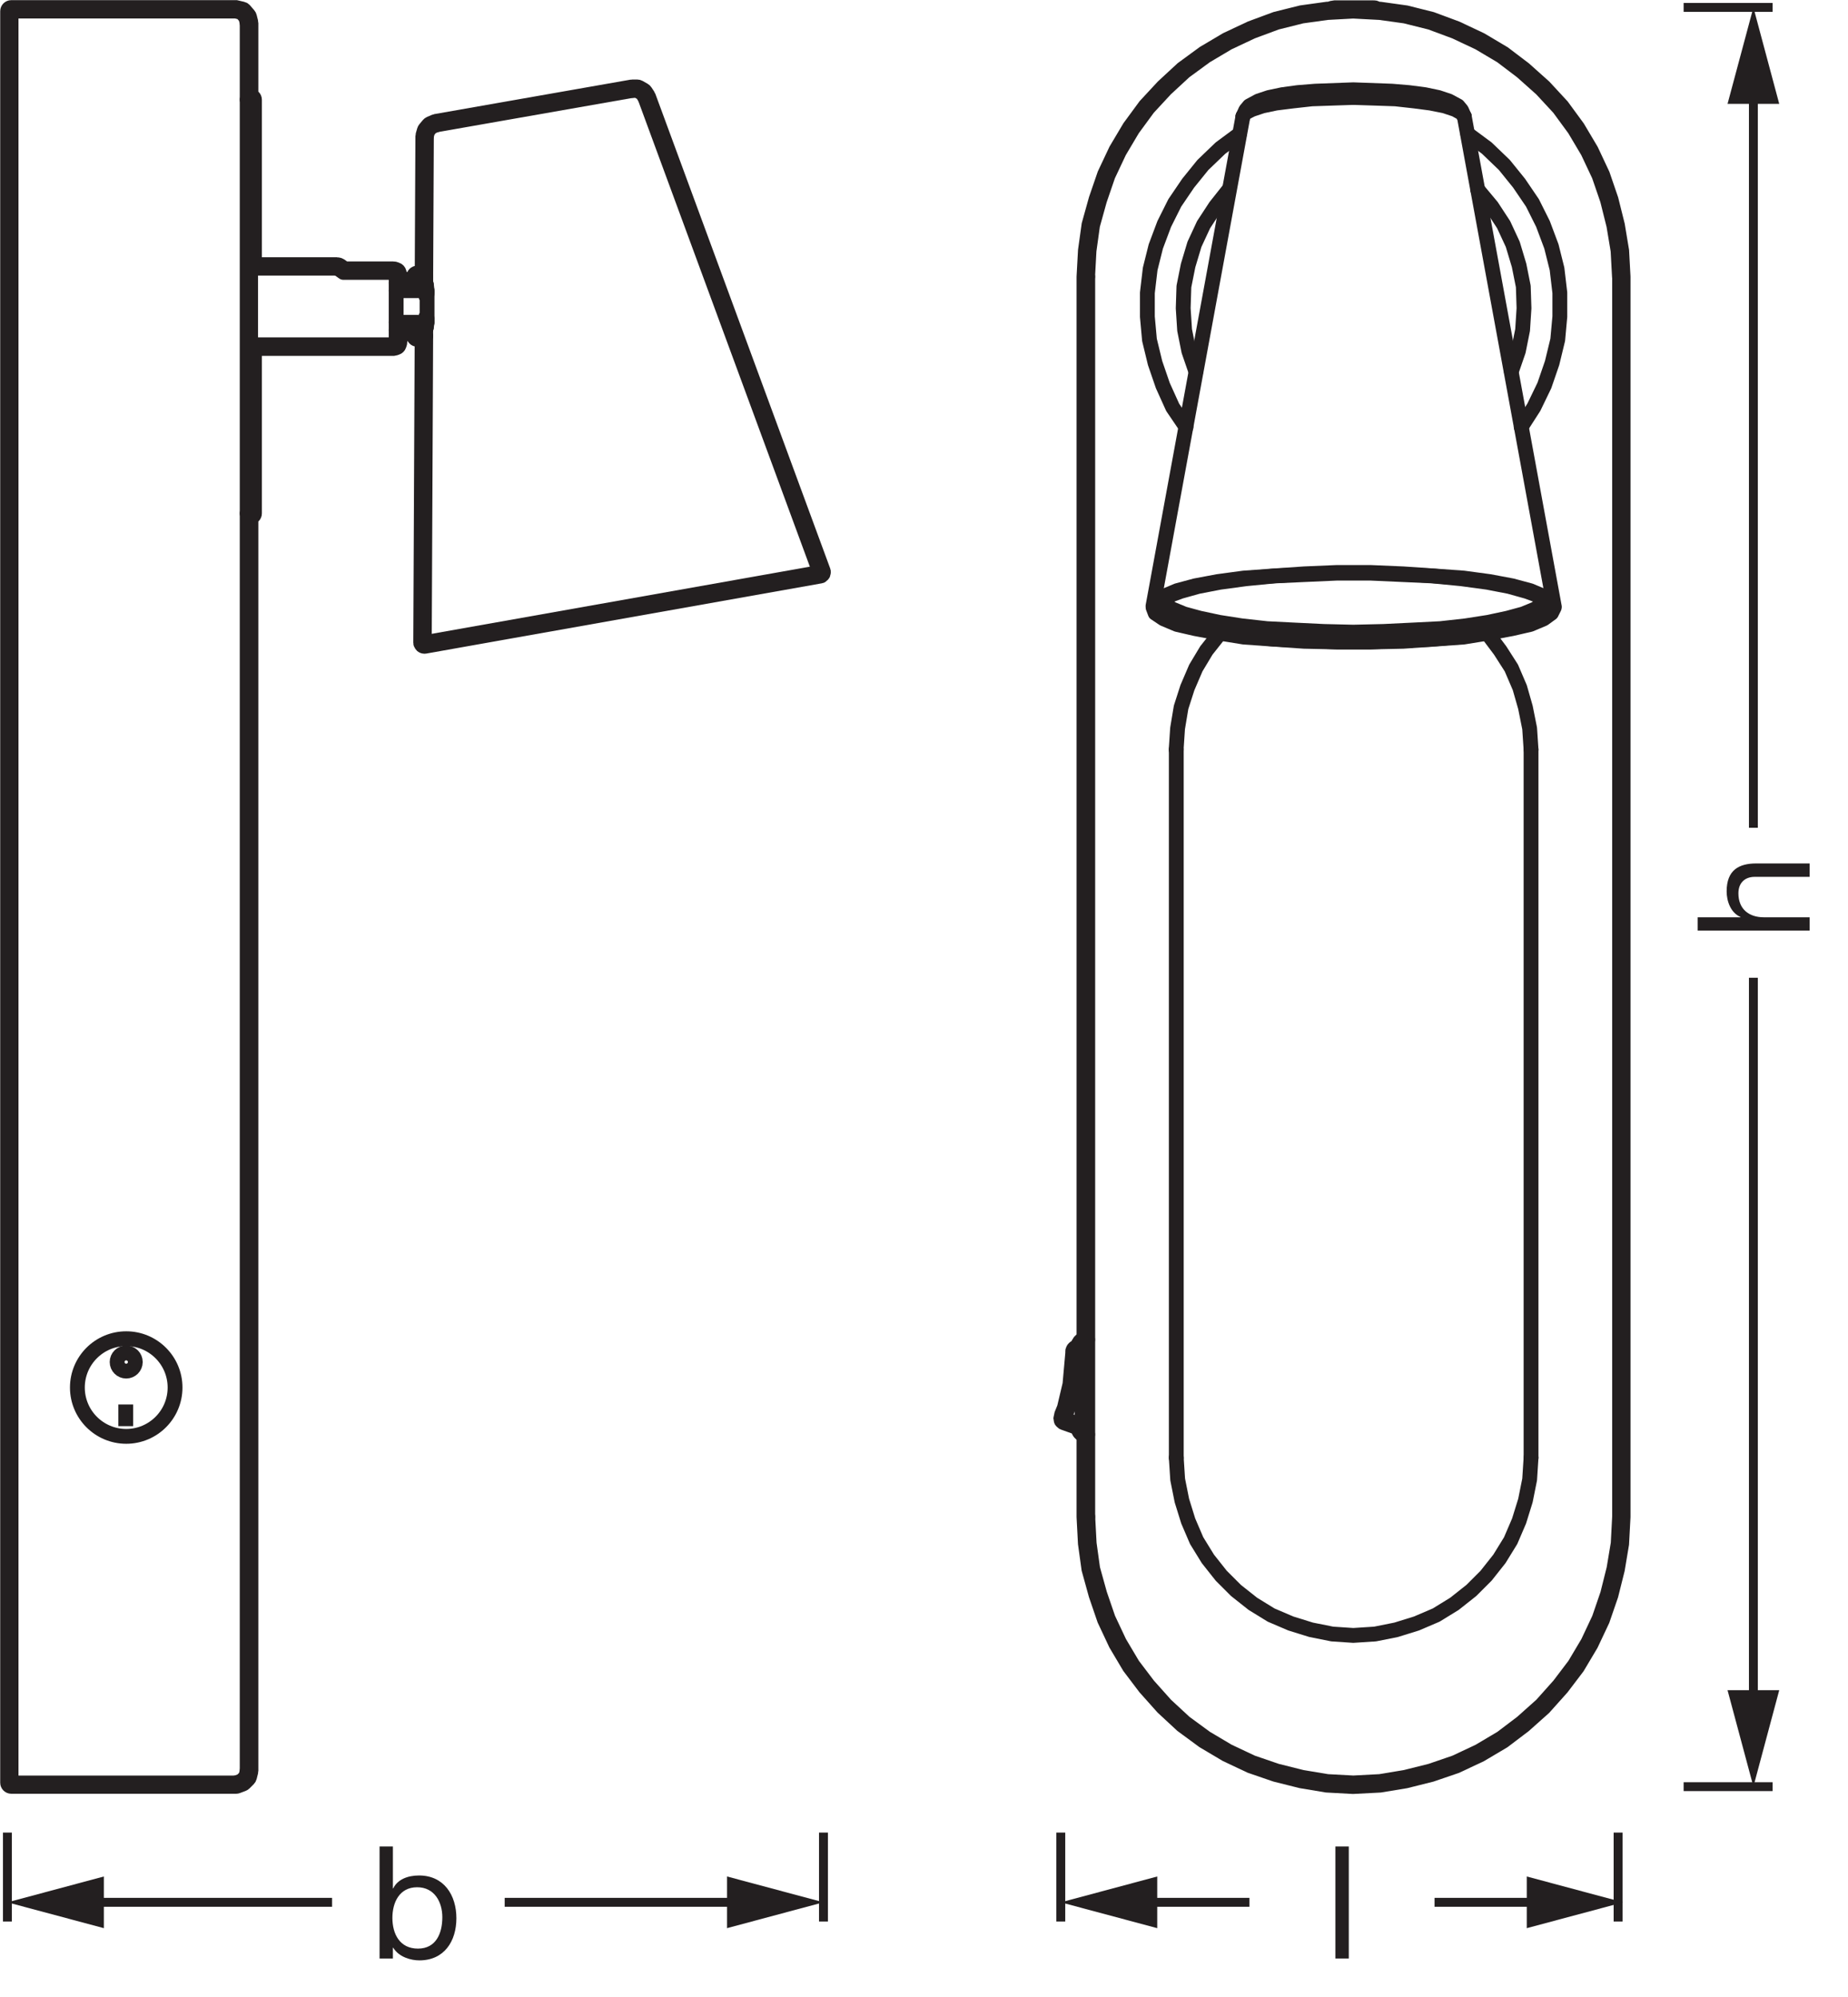 <?xml version="1.0" encoding="UTF-8" standalone="no"?>
<!-- Created with Inkscape (http://www.inkscape.org/) -->

<svg
   version="1.1"
   id="svg1"
   width="353.248"
   height="381.776"
   viewBox="0 0 353.248 381.776"
   xmlns="http://www.w3.org/2000/svg"
   xmlns:svg="http://www.w3.org/2000/svg">
  <defs
     id="defs1">
    <clipPath
       clipPathUnits="userSpaceOnUse"
       id="clipPath2">
      <path
         d="M 0,286.332 H 264.936 V 0 H 0 Z"
         transform="matrix(1,0,0,-1,-52.904,5.509)"
         id="path2" />
    </clipPath>
    <clipPath
       clipPathUnits="userSpaceOnUse"
       id="clipPath9">
      <path
         d="M 0,286.332 H 264.936 V 0 H 0 Z"
         transform="translate(-1.063,-23.566)"
         id="path9" />
    </clipPath>
    <clipPath
       clipPathUnits="userSpaceOnUse"
       id="clipPath11">
      <path
         d="M 0,286.332 H 264.936 V 0 H 0 Z"
         transform="matrix(0,1,1,0,-151.457,-259.442)"
         id="path11" />
    </clipPath>
    <clipPath
       clipPathUnits="userSpaceOnUse"
       id="clipPath13">
      <path
         d="M 0,286.332 H 264.936 V 0 H 0 Z"
         transform="translate(-241.371,-285.269)"
         id="path13" />
    </clipPath>
    <clipPath
       clipPathUnits="userSpaceOnUse"
       id="clipPath20">
      <path
         d="M 0,286.332 H 264.936 V 0 H 0 Z"
         transform="matrix(1,0,0,-1,-189.9,5.509)"
         id="path20" />
    </clipPath>
    <clipPath
       clipPathUnits="userSpaceOnUse"
       id="clipPath28">
      <path
         d="M 0,286.332 H 264.936 V 0 H 0 Z"
         transform="translate(-152.08,-82.958)"
         id="path28" />
    </clipPath>
    <clipPath
       clipPathUnits="userSpaceOnUse"
       id="clipPath30">
      <path
         d="M 0,286.332 H 264.936 V 0 H 0 Z"
         transform="translate(-221.914,-200.122)"
         id="path30" />
    </clipPath>
    <clipPath
       clipPathUnits="userSpaceOnUse"
       id="clipPath32">
      <path
         d="M 0,286.332 H 264.936 V 0 H 0 Z"
         transform="translate(-221.41,-200.424)"
         id="path32" />
    </clipPath>
    <clipPath
       clipPathUnits="userSpaceOnUse"
       id="clipPath34">
      <path
         d="M 0,286.332 H 264.936 V 0 H 0 Z"
         transform="translate(-222.317,-199.215)"
         id="path34" />
    </clipPath>
    <clipPath
       clipPathUnits="userSpaceOnUse"
       id="clipPath36">
      <path
         d="M 0,286.332 H 264.936 V 0 H 0 Z"
         transform="translate(-222.82,-199.215)"
         id="path36" />
    </clipPath>
    <clipPath
       clipPathUnits="userSpaceOnUse"
       id="clipPath38">
      <path
         d="M 0,286.332 H 264.936 V 0 H 0 Z"
         transform="translate(-194.008,-272.355)"
         id="path38" />
    </clipPath>
    <clipPath
       clipPathUnits="userSpaceOnUse"
       id="clipPath40">
      <path
         d="M 0,286.332 H 264.936 V 0 H 0 Z"
         transform="translate(-178.191,-269.635)"
         id="path40" />
    </clipPath>
    <clipPath
       clipPathUnits="userSpaceOnUse"
       id="clipPath42">
      <path
         d="M 0,286.332 H 264.936 V 0 H 0 Z"
         transform="translate(-232.189,-68.854)"
         id="path42" />
    </clipPath>
    <clipPath
       clipPathUnits="userSpaceOnUse"
       id="clipPath44">
      <path
         d="M 0,286.332 H 264.936 V 0 H 0 Z"
         transform="translate(-219.496,-77.316)"
         id="path44" />
    </clipPath>
    <clipPath
       clipPathUnits="userSpaceOnUse"
       id="clipPath46">
      <path
         d="M 0,286.332 H 264.936 V 0 H 0 Z"
         transform="translate(-219.496,-77.316)"
         id="path46" />
    </clipPath>
    <clipPath
       clipPathUnits="userSpaceOnUse"
       id="clipPath48">
      <path
         d="M 0,286.332 H 264.936 V 0 H 0 Z"
         transform="translate(-213.25,-195.488)"
         id="path48" />
    </clipPath>
    <clipPath
       clipPathUnits="userSpaceOnUse"
       id="clipPath50">
      <path
         d="M 0,286.332 H 264.936 V 0 H 0 Z"
         transform="translate(-168.62,-178.865)"
         id="path50" />
    </clipPath>
    <clipPath
       clipPathUnits="userSpaceOnUse"
       id="clipPath52">
      <path
         d="M 0,286.332 H 264.936 V 0 H 0 Z"
         transform="translate(-155.927,-246.665)"
         id="path52" />
    </clipPath>
    <clipPath
       clipPathUnits="userSpaceOnUse"
       id="clipPath54">
      <path
         d="M 0,286.332 H 264.936 V 0 H 0 Z"
         transform="translate(-232.189,-68.854)"
         id="path54" />
    </clipPath>
    <clipPath
       clipPathUnits="userSpaceOnUse"
       id="clipPath56">
      <path
         d="M 0,286.332 H 264.936 V 0 H 0 Z"
         transform="translate(-211.839,-259.158)"
         id="path56" />
    </clipPath>
    <clipPath
       clipPathUnits="userSpaceOnUse"
       id="clipPath58">
      <path
         d="M 0,286.332 H 264.936 V 0 H 0 Z"
         transform="translate(-171.441,-233.065)"
         id="path58" />
    </clipPath>
    <clipPath
       clipPathUnits="userSpaceOnUse"
       id="clipPath60">
      <path
         d="M 0,286.332 H 264.936 V 0 H 0 Z"
         transform="translate(-210.429,-267.116)"
         id="path60" />
    </clipPath>
    <clipPath
       clipPathUnits="userSpaceOnUse"
       id="clipPath62">
      <path
         d="M 0,286.332 H 264.936 V 0 H 0 Z"
         transform="translate(-170.031,-225.106)"
         id="path62" />
    </clipPath>
    <clipPath
       clipPathUnits="userSpaceOnUse"
       id="clipPath64">
      <path
         d="M 0,286.332 H 264.936 V 0 H 0 Z"
         transform="translate(-196.929,-284.746)"
         id="path64" />
    </clipPath>
    <clipPath
       clipPathUnits="userSpaceOnUse"
       id="clipPath66">
      <path
         d="M 0,286.332 H 264.936 V 0 H 0 Z"
         transform="translate(-191.086,-284.746)"
         id="path66" />
    </clipPath>
    <clipPath
       clipPathUnits="userSpaceOnUse"
       id="clipPath68">
      <path
         d="M 0,286.332 H 264.936 V 0 H 0 Z"
         transform="translate(-209.925,-269.635)"
         id="path68" />
    </clipPath>
    <clipPath
       clipPathUnits="userSpaceOnUse"
       id="clipPath70">
      <path
         d="M 0,286.332 H 264.936 V 0 H 0 Z"
         transform="translate(-191.086,-284.746)"
         id="path70" />
    </clipPath>
    <clipPath
       clipPathUnits="userSpaceOnUse"
       id="clipPath72">
      <path
         d="M 0,286.332 H 264.936 V 0 H 0 Z"
         transform="translate(-197.03,-284.746)"
         id="path72" />
    </clipPath>
    <clipPath
       clipPathUnits="userSpaceOnUse"
       id="clipPath74">
      <path
         d="M 0,286.332 H 264.936 V 0 H 0 Z"
         transform="translate(-178.191,-269.635)"
         id="path74" />
    </clipPath>
    <clipPath
       clipPathUnits="userSpaceOnUse"
       id="clipPath76">
      <path
         d="M 0,286.332 H 264.936 V 0 H 0 Z"
         transform="translate(-209.925,-269.635)"
         id="path76" />
    </clipPath>
    <clipPath
       clipPathUnits="userSpaceOnUse"
       id="clipPath78">
      <path
         d="M 0,286.332 H 264.936 V 0 H 0 Z"
         transform="translate(-155.121,-93.536)"
         id="path78" />
    </clipPath>
    <clipPath
       clipPathUnits="userSpaceOnUse"
       id="clipPath80">
      <path
         d="M 0,286.332 H 264.936 V 0 H 0 Z"
         transform="translate(-154.315,-92.629)"
         id="path80" />
    </clipPath>
    <clipPath
       clipPathUnits="userSpaceOnUse"
       id="clipPath82">
      <path
         d="M 0,286.332 H 264.936 V 0 H 0 Z"
         transform="translate(-155.927,-80.641)"
         id="path82" />
    </clipPath>
    <clipPath
       clipPathUnits="userSpaceOnUse"
       id="clipPath84">
      <path
         d="M 0,286.332 H 264.936 V 0 H 0 Z"
         transform="translate(-155.927,-94.241)"
         id="path84" />
    </clipPath>
    <clipPath
       clipPathUnits="userSpaceOnUse"
       id="clipPath86">
      <path
         d="M 0,286.332 H 264.936 V 0 H 0 Z"
         transform="translate(-155.826,-80.641)"
         id="path86" />
    </clipPath>
    <clipPath
       clipPathUnits="userSpaceOnUse"
       id="clipPath88">
      <path
         d="M 0,286.332 H 264.936 V 0 H 0 Z"
         transform="translate(-118.022,-204.191)"
         id="path88" />
    </clipPath>
    <clipPath
       clipPathUnits="userSpaceOnUse"
       id="clipPath90">
      <path
         d="M 0,286.332 H 264.936 V 0 H 0 Z"
         transform="translate(-60.823,-194.179)"
         id="path90" />
    </clipPath>
    <clipPath
       clipPathUnits="userSpaceOnUse"
       id="clipPath92">
      <path
         d="M 0,286.332 H 264.936 V 0 H 0 Z"
         transform="translate(-62.535,-268.426)"
         id="path92" />
    </clipPath>
    <clipPath
       clipPathUnits="userSpaceOnUse"
       id="clipPath94">
      <path
         d="M 0,286.332 H 264.936 V 0 H 0 Z"
         transform="translate(-61.226,-240.118)"
         id="path94" />
    </clipPath>
    <clipPath
       clipPathUnits="userSpaceOnUse"
       id="clipPath96">
      <path
         d="M 0,286.332 H 264.936 V 0 H 0 Z"
         transform="translate(-61.226,-244.651)"
         id="path96" />
    </clipPath>
    <clipPath
       clipPathUnits="userSpaceOnUse"
       id="clipPath98">
      <path
         d="M 0,286.332 H 264.936 V 0 H 0 Z"
         transform="translate(-61.024,-245.86)"
         id="path98" />
    </clipPath>
    <clipPath
       clipPathUnits="userSpaceOnUse"
       id="clipPath100">
      <path
         d="M 0,286.332 H 264.936 V 0 H 0 Z"
         transform="translate(-48.33,-247.875)"
         id="path100" />
    </clipPath>
    <clipPath
       clipPathUnits="userSpaceOnUse"
       id="clipPath102">
      <path
         d="M 0,286.332 H 264.936 V 0 H 0 Z"
         transform="translate(-56.793,-246.767)"
         id="path102" />
    </clipPath>
    <clipPath
       clipPathUnits="userSpaceOnUse"
       id="clipPath104">
      <path
         d="M 0,286.332 H 264.936 V 0 H 0 Z"
         transform="translate(-56.39,-247.27)"
         id="path104" />
    </clipPath>
    <clipPath
       clipPathUnits="userSpaceOnUse"
       id="clipPath106">
      <path
         d="M 0,286.332 H 264.936 V 0 H 0 Z"
         transform="translate(-59.815,-239.01)"
         id="path106" />
    </clipPath>
    <clipPath
       clipPathUnits="userSpaceOnUse"
       id="clipPath108">
      <path
         d="M 0,286.332 H 264.936 V 0 H 0 Z"
         transform="translate(-61.226,-244.248)"
         id="path108" />
    </clipPath>
    <clipPath
       clipPathUnits="userSpaceOnUse"
       id="clipPath110">
      <path
         d="M 0,286.332 H 264.936 V 0 H 0 Z"
         transform="translate(-56.793,-240.118)"
         id="path110" />
    </clipPath>
    <clipPath
       clipPathUnits="userSpaceOnUse"
       id="clipPath112">
      <path
         d="M 0,286.332 H 264.936 V 0 H 0 Z"
         transform="translate(-1.586,-68.856)"
         id="path112" />
    </clipPath>
    <clipPath
       clipPathUnits="userSpaceOnUse"
       id="clipPath114">
      <path
         d="M 0,286.332 H 264.936 V 0 H 0 Z"
         transform="translate(-35.436,-32.387)"
         id="path114" />
    </clipPath>
    <clipPath
       clipPathUnits="userSpaceOnUse"
       id="clipPath116">
      <path
         d="M 0,286.332 H 264.936 V 0 H 0 Z"
         transform="translate(-1.586,-246.666)"
         id="path116" />
    </clipPath>
    <clipPath
       clipPathUnits="userSpaceOnUse"
       id="clipPath118">
      <path
         d="M 0,286.332 H 264.936 V 0 H 0 Z"
         transform="translate(-92.456,-272.355)"
         id="path118" />
    </clipPath>
    <clipPath
       clipPathUnits="userSpaceOnUse"
       id="clipPath120">
      <path
         d="M 0,286.332 H 264.936 V 0 H 0 Z"
         transform="translate(-62.535,-268.426)"
         id="path120" />
    </clipPath>
    <clipPath
       clipPathUnits="userSpaceOnUse"
       id="clipPath122">
      <path
         d="M 0,286.332 H 264.936 V 0 H 0 Z"
         transform="translate(-92.456,-272.355)"
         id="path122" />
    </clipPath>
    <clipPath
       clipPathUnits="userSpaceOnUse"
       id="clipPath124">
      <path
         d="M 0,286.332 H 264.936 V 0 H 0 Z"
         transform="translate(-35.939,-236.894)"
         id="path124" />
    </clipPath>
    <clipPath
       clipPathUnits="userSpaceOnUse"
       id="clipPath126">
      <path
         d="M 0,286.332 H 264.936 V 0 H 0 Z"
         transform="translate(-61.024,-239.412)"
         id="path126" />
    </clipPath>
    <clipPath
       clipPathUnits="userSpaceOnUse"
       id="clipPath128">
      <path
         d="M 0,286.332 H 264.936 V 0 H 0 Z"
         transform="translate(-33.824,-30.674)"
         id="path128" />
    </clipPath>
    <clipPath
       clipPathUnits="userSpaceOnUse"
       id="clipPath130">
      <path
         d="M 0,286.332 H 264.936 V 0 H 0 Z"
         transform="translate(-35.436,-283.034)"
         id="path130" />
    </clipPath>
    <clipPath
       clipPathUnits="userSpaceOnUse"
       id="clipPath132">
      <path
         d="M 0,286.332 H 264.936 V 0 H 0 Z"
         transform="translate(-35.436,-212.716)"
         id="path132" />
    </clipPath>
    <clipPath
       clipPathUnits="userSpaceOnUse"
       id="clipPath134">
      <path
         d="M 0,286.332 H 264.936 V 0 H 0 Z"
         transform="translate(-35.436,-272.053)"
         id="path134" />
    </clipPath>
    <clipPath
       clipPathUnits="userSpaceOnUse"
       id="clipPath136">
      <path
         d="M 0,286.332 H 264.936 V 0 H 0 Z"
         transform="translate(-33.824,-30.674)"
         id="path136" />
    </clipPath>
    <clipPath
       clipPathUnits="userSpaceOnUse"
       id="clipPath138">
      <path
         d="M 0,286.332 H 264.936 V 0 H 0 Z"
         transform="translate(-25.096,-87.378)"
         id="path138" />
    </clipPath>
    <clipPath
       clipPathUnits="userSpaceOnUse"
       id="clipPath140">
      <path
         d="M 0,286.332 H 264.936 V 0 H 0 Z"
         transform="translate(-16.79,-91.036)"
         id="path140" />
    </clipPath>
    <clipPath
       clipPathUnits="userSpaceOnUse"
       id="clipPath142">
      <path
         d="M 0,286.332 H 264.936 V 0 H 0 Z"
         transform="translate(-18.031,-84.947)"
         id="path142" />
    </clipPath>
  </defs>
  <g
     id="layer-MC0">
    <path
       id="path1"
       d="M 1.512,-9.34375e-4 H 3.422 V -1.548 h 0.047 c 0.832,1.371 2.578,1.816 3.75,1.816 3.563,0 5.309,-2.742 5.309,-6.047 0,-3.293 -1.77,-6.129 -5.355,-6.129 -1.617,0 -3.082,0.562 -3.703,1.852 h -0.047 v -6.012 H 1.512 Z M 10.512,-5.919 c 0,2.273 -0.879,4.5 -3.492,4.5 -2.637,0 -3.668,-2.133 -3.668,-4.406 0,-2.168 0.973,-4.395 3.551,-4.395 2.484,0 3.609,2.121 3.609,4.301 z m 0,0"
       style="fill:#231f20;fill-opacity:1;fill-rule:nonzero;stroke:none"
       aria-label="b"
       transform="matrix(1.333,0,0,1.333,70.539,374.431)"
       clip-path="url(#clipPath2)" />
    <path
       id="path3"
       d="M 0,0 H -34.412"
       style="fill:none;stroke:#231f20;stroke-width:1.276;stroke-linecap:butt;stroke-linejoin:round;stroke-miterlimit:4;stroke-dasharray:none;stroke-opacity:1"
       transform="matrix(1.333,0,0,-1.333,142.342,363.689)" />
    <path
       id="path4"
       d="M 0,0 13.828,-3.703 0,-7.412 Z"
       style="fill:#231f20;fill-opacity:1;fill-rule:nonzero;stroke:none"
       transform="matrix(1.333,0,0,-1.333,138.972,358.748)" />
    <path
       id="path5"
       d="M 0,0 V -12.756"
       style="fill:none;stroke:#231f20;stroke-width:1.276;stroke-linecap:butt;stroke-linejoin:round;stroke-miterlimit:3.864;stroke-dasharray:none;stroke-opacity:1"
       transform="matrix(1.333,0,0,-1.333,157.41,350.355)" />
    <path
       id="path6"
       d="M 0,0 H 35.255"
       style="fill:none;stroke:#231f20;stroke-width:1.276;stroke-linecap:butt;stroke-linejoin:round;stroke-miterlimit:4;stroke-dasharray:none;stroke-opacity:1"
       transform="matrix(1.333,0,0,-1.333,16.485,363.689)" />
    <path
       id="path7"
       d="M 0,0 -13.828,3.703 0,7.412 Z"
       style="fill:#231f20;fill-opacity:1;fill-rule:nonzero;stroke:none"
       transform="matrix(1.333,0,0,-1.333,19.855,368.63)" />
    <path
       id="path8"
       d="M 0,0 V -12.756"
       style="fill:none;stroke:#231f20;stroke-width:1.276;stroke-linecap:butt;stroke-linejoin:round;stroke-miterlimit:3.864;stroke-dasharray:none;stroke-opacity:1"
       transform="matrix(1.333,0,0,-1.333,1.417,350.355)"
       clip-path="url(#clipPath9)" />
    <path
       id="path10"
       d="M 1.44,-9.9375e-4 H 3.35 V -6.575 c 0,-2.086 1.125,-3.645 3.445,-3.645 1.465,0 2.355,0.902 2.355,2.344 V -9.9375e-4 H 11.073 V -7.653 c 0,-2.496 -0.949,-4.254 -4.008,-4.254 -1.371,0 -3.059,0.562 -3.668,1.98 H 3.35 V -16.067 H 1.44 Z m 0,0"
       style="fill:#231f20;fill-opacity:1;fill-rule:nonzero;stroke:none"
       aria-label="h"
       transform="matrix(0,-1.333,1.333,0,345.923,179.834)"
       clip-path="url(#clipPath11)" />
    <path
       id="path12"
       d="M 0,0 H 12.756"
       style="fill:none;stroke:#231f20;stroke-width:1.276;stroke-linecap:butt;stroke-linejoin:round;stroke-miterlimit:3.864;stroke-dasharray:none;stroke-opacity:1"
       transform="matrix(1.333,0,0,-1.333,321.828,1.417)"
       clip-path="url(#clipPath13)" />
    <path
       id="path14"
       d="M 0,0 V 106.329"
       style="fill:none;stroke:#231f20;stroke-width:1.276;stroke-linecap:butt;stroke-linejoin:round;stroke-miterlimit:4;stroke-dasharray:none;stroke-opacity:1"
       transform="matrix(1.333,0,0,-1.333,335.162,158.258)" />
    <path
       id="path15"
       d="M 0,0 -3.703,13.828 -7.412,0 Z"
       style="fill:#231f20;fill-opacity:1;fill-rule:nonzero;stroke:none"
       transform="matrix(1.333,0,0,-1.333,340.103,19.855)" />
    <path
       id="path16"
       d="M 0,0 H 12.756"
       style="fill:none;stroke:#231f20;stroke-width:1.276;stroke-linecap:butt;stroke-linejoin:round;stroke-miterlimit:3.864;stroke-dasharray:none;stroke-opacity:1"
       transform="matrix(1.333,0,0,-1.333,321.828,341.575)" />
    <path
       id="path17"
       d="M 0,0 V 104.708"
       style="fill:none;stroke:#231f20;stroke-width:1.276;stroke-linecap:butt;stroke-linejoin:round;stroke-miterlimit:4;stroke-dasharray:none;stroke-opacity:1"
       transform="matrix(1.333,0,0,-1.333,335.162,326.507)" />
    <path
       id="path18"
       d="M 0,0 -3.703,-13.828 -7.412,0 Z"
       style="fill:#231f20;fill-opacity:1;fill-rule:nonzero;stroke:none"
       transform="matrix(1.333,0,0,-1.333,340.103,323.137)" />
    <path
       id="path19"
       d="m 1.546,-9.34375e-4 h 1.922 V -16.067 h -1.922 z m 0,0"
       style="fill:#231f20;fill-opacity:1;fill-rule:nonzero;stroke:none"
       aria-label="l"
       transform="matrix(1.333,0,0,1.333,253.2,374.431)"
       clip-path="url(#clipPath20)" />
    <path
       id="path21"
       d="M 0,0 V -12.756"
       style="fill:none;stroke:#231f20;stroke-width:1.276;stroke-linecap:butt;stroke-linejoin:round;stroke-miterlimit:3.864;stroke-dasharray:none;stroke-opacity:1"
       transform="matrix(1.333,0,0,-1.333,309.301,350.355)" />
    <path
       id="path22"
       d="M 0,0 H 15.751"
       style="fill:none;stroke:#231f20;stroke-width:1.276;stroke-linecap:butt;stroke-linejoin:round;stroke-miterlimit:4;stroke-dasharray:none;stroke-opacity:1"
       transform="matrix(1.333,0,0,-1.333,274.215,363.689)" />
    <path
       id="path23"
       d="M 0,0 13.828,3.703 0,7.412 Z"
       style="fill:#231f20;fill-opacity:1;fill-rule:nonzero;stroke:none"
       transform="matrix(1.333,0,0,-1.333,291.846,368.63)" />
    <path
       id="path24"
       d="M 0,0 V -12.756"
       style="fill:none;stroke:#231f20;stroke-width:1.276;stroke-linecap:butt;stroke-linejoin:round;stroke-miterlimit:3.864;stroke-dasharray:none;stroke-opacity:1"
       transform="matrix(1.333,0,0,-1.333,202.773,350.355)" />
    <path
       id="path25"
       d="M 0,0 H 15.752"
       style="fill:none;stroke:#231f20;stroke-width:1.276;stroke-linecap:butt;stroke-linejoin:round;stroke-miterlimit:4;stroke-dasharray:none;stroke-opacity:1"
       transform="matrix(1.333,0,0,-1.333,217.839,363.689)" />
    <path
       id="path26"
       d="M 0,0 -13.828,3.703 0,7.412 Z"
       style="fill:#231f20;fill-opacity:1;fill-rule:nonzero;stroke:none"
       transform="matrix(1.333,0,0,-1.333,221.209,368.63)" />
    <path
       id="path27"
       d="m 0,0 c 0,0.018 0.017,0.029 0.019,0.046 l 0.119,0.552 0.381,0.94 0.793,3.354 0.4,4.478 v 0.301 c 0,0.039 0.034,0.065 0.042,0.102 0.015,0.07 0.034,0.122 0.075,0.18 0.039,0.057 0.081,0.093 0.139,0.131 0.033,0.021 0.044,0.062 0.083,0.077 l 0.467,0.175 v 0.241 c 0,0.002 0.001,0.004 0.001,0.006 10e-4,0.118 0.054,0.216 0.125,0.301 0.015,0.02 0.009,0.047 0.027,0.065 l 0.653,0.652 v 152.107 c 0,0.005 0.005,0.008 0.006,0.013 0,0.006 -0.006,0.01 -0.006,0.015 l 0.207,3.771 0.516,3.696 1.018,3.655 1.23,3.579 1.636,3.47 1.941,3.265 2.255,3.07 2.547,2.747 2.767,2.558 3.064,2.244 3.269,1.937 3.464,1.629 3.582,1.327 3.682,0.917 3.67,0.509 0.47,0.025 c 0.094,0.08 0.222,0.126 0.364,0.126 0.011,0 0.017,-0.013 0.028,-0.013 0.06,0.018 0.114,0.063 0.174,0.063 h 5.641 c 0.02,0 0.029,-0.018 0.047,-0.02 0.02,0.002 0.035,0.02 0.054,0.02 0.155,0 0.285,-0.073 0.381,-0.18 l 0.498,-0.026 3.682,-0.514 3.681,-0.924 3.566,-1.326 3.469,-1.637 3.274,-1.946 2.954,-2.242 2.857,-2.555 2.555,-2.766 2.244,-3.065 1.939,-3.267 1.633,-3.479 1.221,-3.568 0.915,-3.668 0.612,-3.684 0.202,-3.728 c 0,-0.005 -0.006,-0.009 -0.006,-0.015 0,-0.005 0.006,-0.008 0.006,-0.013 V -14.103 c 0,-0.005 -0.005,-0.008 -0.005,-0.012 -0.001,-0.006 0.005,-0.009 0.005,-0.015 l -0.209,-3.889 -0.613,-3.667 -0.919,-3.671 -1.23,-3.577 -1.636,-3.47 -1.948,-3.275 -2.242,-2.952 -2.56,-2.862 -2.853,-2.544 -2.971,-2.251 -3.269,-1.937 -3.478,-1.634 -3.568,-1.22 -3.668,-0.918 -3.685,-0.608 -3.885,-0.202 -3.784,0.207 -3.669,0.613 -3.669,0.92 -3.578,1.23 -3.469,1.636 -3.268,1.939 -3.068,2.256 -2.755,2.554 -2.545,2.852 -2.249,2.972 -1.938,3.267 -1.634,3.479 -1.218,3.556 -1.021,3.696 -0.508,3.671 -0.202,3.829 c 0,0.006 0.005,0.009 0.005,0.015 0,0.004 -0.005,0.007 -0.005,0.012 v 11.469 l -0.653,0.652 c -0.023,0.023 -0.024,0.055 -0.042,0.08 -0.03,0.04 -0.05,0.083 -0.067,0.13 -0.013,0.04 -0.028,0.074 -0.032,0.115 -10e-4,0.016 -0.012,0.029 -0.012,0.045 v 0.238 L 0.346,-0.593 C 0.289,-0.572 0.266,-0.516 0.221,-0.48 0.168,-0.437 0.113,-0.41 0.08,-0.351 0.046,-0.29 0.05,-0.227 0.041,-0.157 0.037,-0.121 0.018,-0.091 0.021,-0.053 0.019,-0.034 0,-0.019 0,0 Z"
       style="fill:none;stroke:#231f20;stroke-width:2.126;stroke-linecap:butt;stroke-linejoin:miter;stroke-miterlimit:10;stroke-dasharray:none;stroke-opacity:1"
       transform="matrix(1.333,0,0,-1.333,202.773,271.166)"
       clip-path="url(#clipPath28)" />
    <path
       id="path29"
       d="m 0,0 -0.806,-0.806 -1.41,-0.806 -2.217,-0.705 -2.821,-0.605 -3.425,-0.604 -3.828,-0.403 -4.231,-0.302 -4.534,-0.202 -4.634,-0.101 -4.533,0.101 -4.534,0.202 -4.231,0.302 -3.828,0.403 -3.425,0.604 -2.821,0.605 -2.217,0.705 -1.41,0.806 L -55.711,0"
       style="fill:none;stroke:#231f20;stroke-width:2.126;stroke-linecap:round;stroke-linejoin:round;stroke-miterlimit:10;stroke-dasharray:none;stroke-opacity:1"
       transform="matrix(1.333,0,0,-1.333,295.885,114.947)"
       clip-path="url(#clipPath30)" />
    <path
       id="path31"
       d="M 0,0 -0.302,-0.705 -1.31,-1.41 -3.022,-2.116 -5.239,-2.72 -8.06,-3.325 l -3.223,-0.503 -3.627,-0.403 -4.03,-0.202 -4.13,-0.201 -4.332,-0.101 -4.231,0.101 -4.131,0.201 -4.03,0.202 -3.626,0.403 -3.224,0.503 -2.821,0.605 -2.216,0.604 -1.713,0.706 -1.007,0.705 L -54.704,0"
       style="fill:none;stroke:#231f20;stroke-width:2.126;stroke-linecap:round;stroke-linejoin:round;stroke-miterlimit:10;stroke-dasharray:none;stroke-opacity:1"
       transform="matrix(1.333,0,0,-1.333,295.213,114.544)"
       clip-path="url(#clipPath32)" />
    <path
       id="path33"
       d="m 0,0 -0.403,-0.806 -1.108,-0.806 -1.914,-0.705 -2.519,-0.705 -3.123,-0.605 -3.727,-0.503 -4.131,-0.403 -4.433,-0.202 -4.533,-0.201 h -4.735 l -4.533,0.201 -4.433,0.202 -4.131,0.403 -3.727,0.503 -3.123,0.605 -2.519,0.705 -1.914,0.705 -1.108,0.806 -0.403,0.806 0.403,0.806 1.108,0.806 1.914,0.705 2.519,0.705 3.123,0.605 3.727,0.504 4.131,0.403 4.433,0.201 4.533,0.202 h 4.735 l 4.533,-0.202 4.433,-0.201 4.131,-0.403 3.727,-0.504 3.123,-0.605 2.519,-0.705 1.914,-0.705 1.108,-0.806 z"
       style="fill:none;stroke:#231f20;stroke-width:2.126;stroke-linecap:round;stroke-linejoin:round;stroke-miterlimit:10;stroke-dasharray:none;stroke-opacity:1"
       transform="matrix(1.333,0,0,-1.333,296.422,116.156)"
       clip-path="url(#clipPath34)" />
    <path
       id="path35"
       d="m 0,0 -0.403,-0.806 -1.108,-0.806 -1.914,-0.806 -2.62,-0.604 -3.224,-0.605 -3.727,-0.604 -4.231,-0.302 -4.433,-0.303 -4.735,-0.1 h -4.735 l -4.735,0.1 -4.432,0.303 -4.232,0.302 -3.727,0.604 -3.224,0.605 -2.619,0.604 -1.914,0.806 -1.209,0.806 -0.302,0.806 0.302,0.806 1.209,0.806 1.914,0.806 2.619,0.705 3.224,0.605 3.727,0.503 4.232,0.303 4.432,0.302 4.735,0.201 h 4.735 l 4.735,-0.201 4.433,-0.302 4.231,-0.303 3.727,-0.503 3.224,-0.605 2.62,-0.705 1.914,-0.806 1.108,-0.806 z"
       style="fill:none;stroke:#231f20;stroke-width:2.126;stroke-linecap:round;stroke-linejoin:round;stroke-miterlimit:10;stroke-dasharray:none;stroke-opacity:1"
       transform="matrix(1.333,0,0,-1.333,297.094,116.156)"
       clip-path="url(#clipPath36)" />
    <path
       id="path37"
       d="m 0,0 3.123,-0.101 2.922,-0.1 2.72,-0.303 2.317,-0.302 2.014,-0.403 1.512,-0.504 0.906,-0.503 0.403,-0.504"
       style="fill:none;stroke:#231f20;stroke-width:2.126;stroke-linecap:round;stroke-linejoin:round;stroke-miterlimit:10;stroke-dasharray:none;stroke-opacity:1"
       transform="matrix(1.333,0,0,-1.333,258.677,18.636)"
       clip-path="url(#clipPath38)" />
    <path
       id="path39"
       d="m 0,0 0.302,0.504 1.008,0.503 1.511,0.504 1.914,0.403 2.418,0.302 2.72,0.303 2.922,0.1 3.022,0.101"
       style="fill:none;stroke:#231f20;stroke-width:2.126;stroke-linecap:round;stroke-linejoin:round;stroke-miterlimit:10;stroke-dasharray:none;stroke-opacity:1"
       transform="matrix(1.333,0,0,-1.333,237.588,22.263)"
       clip-path="url(#clipPath40)" />
    <path
       id="path41"
       d="m 0,0 v 177.812 m -76.263,0 V 0 m 12.694,8.462 v 101.55"
       style="fill:none;stroke:#231f20;stroke-width:2.126;stroke-linecap:round;stroke-linejoin:round;stroke-miterlimit:10;stroke-dasharray:none;stroke-opacity:1"
       transform="matrix(1.333,0,0,-1.333,309.586,289.971)"
       clip-path="url(#clipPath42)" />
    <path
       id="path43"
       d="m 0,0 -0.201,-3.123 -0.605,-3.022 -0.907,-2.922 -1.209,-2.821 -1.612,-2.619 -1.914,-2.418 -2.115,-2.115 -2.418,-1.915 -2.619,-1.612 -2.821,-1.208 -2.922,-0.907 -3.022,-0.605 -3.123,-0.201 -3.022,0.201 -3.023,0.605 -2.921,0.907 -2.821,1.208 -2.619,1.612 -2.418,1.915 -2.116,2.115 -1.914,2.418 -1.612,2.619 -1.209,2.821 -0.907,2.922 -0.604,3.022 L -50.875,0"
       style="fill:none;stroke:#231f20;stroke-width:2.126;stroke-linecap:round;stroke-linejoin:round;stroke-miterlimit:10;stroke-dasharray:none;stroke-opacity:1"
       transform="matrix(1.333,0,0,-1.333,292.661,278.688)"
       clip-path="url(#clipPath44)" />
    <path
       id="path45"
       d="M 0,0 V 101.549"
       style="fill:none;stroke:#231f20;stroke-width:2.126;stroke-linecap:round;stroke-linejoin:round;stroke-miterlimit:10;stroke-dasharray:none;stroke-opacity:1"
       transform="matrix(1.333,0,0,-1.333,292.661,278.688)"
       clip-path="url(#clipPath46)" />
    <path
       id="path47"
       d="m 0,0 1.813,-2.418 1.612,-2.519 1.209,-2.82 0.806,-2.821 0.605,-3.022 0.201,-3.023"
       style="fill:none;stroke:#231f20;stroke-width:2.126;stroke-linecap:round;stroke-linejoin:round;stroke-miterlimit:10;stroke-dasharray:none;stroke-opacity:1"
       transform="matrix(1.333,0,0,-1.333,284.333,121.125)"
       clip-path="url(#clipPath48)" />
    <path
       id="path49"
       d="m 0,0 0.201,3.022 0.504,3.023 0.907,2.821 1.209,2.82 1.511,2.519 1.914,2.418"
       style="fill:none;stroke:#231f20;stroke-width:2.126;stroke-linecap:round;stroke-linejoin:round;stroke-miterlimit:10;stroke-dasharray:none;stroke-opacity:1"
       transform="matrix(1.333,0,0,-1.333,224.827,143.289)"
       clip-path="url(#clipPath50)" />
    <path
       id="path51"
       d="m 0,0 0.202,3.728 0.503,3.626 1.008,3.627 1.209,3.526 1.612,3.425 1.914,3.224 2.216,3.023 2.518,2.72 2.72,2.518 3.023,2.216 3.224,1.914 3.425,1.612 3.526,1.31 3.627,0.907 3.626,0.503 3.728,0.202 3.828,-0.202 3.627,-0.503 3.627,-0.907 3.526,-1.31 3.425,-1.612 3.224,-1.914 2.921,-2.216 2.821,-2.518 2.519,-2.72 2.216,-3.023 1.914,-3.224 1.612,-3.425 L 74.55,10.981 75.457,7.354 76.061,3.728 76.263,0"
       style="fill:none;stroke:#231f20;stroke-width:2.126;stroke-linecap:round;stroke-linejoin:round;stroke-miterlimit:10;stroke-dasharray:none;stroke-opacity:1"
       transform="matrix(1.333,0,0,-1.333,207.902,52.889)"
       clip-path="url(#clipPath52)" />
    <path
       id="path53"
       d="m 0,0 -0.201,-3.828 -0.605,-3.627 -0.907,-3.627 -1.209,-3.526 -1.611,-3.425 -1.915,-3.224 -2.216,-2.922 -2.518,-2.82 -2.821,-2.519 -2.922,-2.216 -3.224,-1.914 -3.425,-1.612 -3.526,-1.209 -3.627,-0.907 -3.626,-0.604 -3.829,-0.202 -3.727,0.202 -3.627,0.604 -3.627,0.907 -3.526,1.209 -3.425,1.612 -3.224,1.914 -3.022,2.216 -2.72,2.519 -2.519,2.82 -2.216,2.922 -1.914,3.224 -1.612,3.425 -1.209,3.526 -1.007,3.627 -0.504,3.627 L -76.263,0"
       style="fill:none;stroke:#231f20;stroke-width:2.126;stroke-linecap:round;stroke-linejoin:round;stroke-miterlimit:10;stroke-dasharray:none;stroke-opacity:1"
       transform="matrix(1.333,0,0,-1.333,309.586,289.971)"
       clip-path="url(#clipPath54)" />
    <path
       id="path55"
       d="m 0,0 2.015,-2.418 1.713,-2.619 1.309,-2.821 0.907,-3.022 0.604,-3.023 0.101,-3.123 -0.201,-3.123 -0.605,-3.022 -1.007,-2.922"
       style="fill:none;stroke:#231f20;stroke-width:2.126;stroke-linecap:round;stroke-linejoin:round;stroke-miterlimit:10;stroke-dasharray:none;stroke-opacity:1"
       transform="matrix(1.333,0,0,-1.333,282.452,36.232)"
       clip-path="url(#clipPath56)" />
    <path
       id="path57"
       d="m 0,0 -1.007,2.922 -0.605,3.022 -0.201,3.123 0.1,3.123 0.605,3.022 0.907,3.023 1.309,2.82 1.713,2.62 1.914,2.418"
       style="fill:none;stroke:#231f20;stroke-width:2.126;stroke-linecap:round;stroke-linejoin:round;stroke-miterlimit:10;stroke-dasharray:none;stroke-opacity:1"
       transform="matrix(1.333,0,0,-1.333,228.588,71.023)"
       clip-path="url(#clipPath58)" />
    <path
       id="path59"
       d="m 0,0 2.72,-2.015 2.519,-2.418 2.115,-2.619 1.915,-2.821 1.511,-3.022 1.208,-3.224 0.806,-3.224 0.403,-3.425 v -3.425 l -0.302,-3.325 -0.806,-3.324 -1.108,-3.224 -1.511,-3.123 -1.813,-2.821"
       style="fill:none;stroke:#231f20;stroke-width:2.126;stroke-linecap:round;stroke-linejoin:round;stroke-miterlimit:10;stroke-dasharray:none;stroke-opacity:1"
       transform="matrix(1.333,0,0,-1.333,280.572,25.621)"
       clip-path="url(#clipPath60)" />
    <path
       id="path61"
       d="m 0,0 -1.914,2.821 -1.411,3.123 -1.108,3.224 -0.806,3.324 -0.302,3.325 v 3.425 l 0.403,3.425 0.806,3.224 1.209,3.224 1.511,3.022 1.914,2.821 2.116,2.619 2.519,2.418 2.72,2.015"
       style="fill:none;stroke:#231f20;stroke-width:2.126;stroke-linecap:round;stroke-linejoin:round;stroke-miterlimit:10;stroke-dasharray:none;stroke-opacity:1"
       transform="matrix(1.333,0,0,-1.333,226.708,81.634)"
       clip-path="url(#clipPath62)" />
    <path
       id="path63"
       d="M 0,0 H 0.101"
       style="fill:none;stroke:#231f20;stroke-width:2.126;stroke-linecap:round;stroke-linejoin:round;stroke-miterlimit:10;stroke-dasharray:none;stroke-opacity:1"
       transform="matrix(1.333,0,0,-1.333,262.572,2.114)"
       clip-path="url(#clipPath64)" />
    <path
       id="path65"
       d="m 0,0 h 0.101 0.1 0.202 0.403 0.403 0.403 0.604 0.504 0.504 0.604 0.504 0.403 0.403 0.403 0.201 0.101"
       style="fill:none;stroke:#231f20;stroke-width:2.126;stroke-linecap:round;stroke-linejoin:round;stroke-miterlimit:10;stroke-dasharray:none;stroke-opacity:1"
       transform="matrix(1.333,0,0,-1.333,254.782,2.114)"
       clip-path="url(#clipPath66)" />
    <path
       id="path67"
       d="M 0,0 -0.403,0.907 -0.907,1.511 -2.216,2.216 -3.728,2.72 -5.642,3.123 -7.959,3.425 -10.377,3.627 -15.917,3.828 -21.358,3.627 -23.876,3.425 -26.093,3.123 -28.007,2.72 -29.518,2.216 -30.827,1.511 -31.331,0.907 -31.734,0"
       style="fill:none;stroke:#231f20;stroke-width:2.126;stroke-linecap:round;stroke-linejoin:round;stroke-miterlimit:10;stroke-dasharray:none;stroke-opacity:1"
       transform="matrix(1.333,0,0,-1.333,279.9,22.263)"
       clip-path="url(#clipPath68)" />
    <path
       id="path69"
       d="M 0,0 V -0.101"
       style="fill:none;stroke:#231f20;stroke-width:2.126;stroke-linecap:round;stroke-linejoin:round;stroke-miterlimit:10;stroke-dasharray:none;stroke-opacity:1"
       transform="matrix(1.333,0,0,-1.333,254.782,2.114)"
       clip-path="url(#clipPath70)" />
    <path
       id="path71"
       d="M 0,0 V -0.101"
       style="fill:none;stroke:#231f20;stroke-width:2.126;stroke-linecap:round;stroke-linejoin:round;stroke-miterlimit:10;stroke-dasharray:none;stroke-opacity:1"
       transform="matrix(1.333,0,0,-1.333,262.707,2.114)"
       clip-path="url(#clipPath72)" />
    <path
       id="path73"
       d="M 0,0 -12.895,-70.218"
       style="fill:none;stroke:#231f20;stroke-width:2.126;stroke-linecap:round;stroke-linejoin:round;stroke-miterlimit:10;stroke-dasharray:none;stroke-opacity:1"
       transform="matrix(1.333,0,0,-1.333,237.588,22.263)"
       clip-path="url(#clipPath74)" />
    <path
       id="path75"
       d="M 0,0 12.895,-70.218"
       style="fill:none;stroke:#231f20;stroke-width:2.126;stroke-linecap:round;stroke-linejoin:round;stroke-miterlimit:10;stroke-dasharray:none;stroke-opacity:1"
       transform="matrix(1.333,0,0,-1.333,279.9,22.263)"
       clip-path="url(#clipPath76)" />
    <path
       id="path77"
       d="m 0,0 v -12.19 m 0.705,-0.705 v 13.6 m -3.224,-11.283 v -0.101"
       style="fill:none;stroke:#231f20;stroke-width:2.126;stroke-linecap:round;stroke-linejoin:round;stroke-miterlimit:10;stroke-dasharray:none;stroke-opacity:1"
       transform="matrix(1.333,0,0,-1.333,206.828,257.062)"
       clip-path="url(#clipPath78)" />
    <path
       id="path79"
       d="M 0,0 V -0.302 L -0.101,-1.41 -0.202,-2.922 -0.403,-4.836 -0.806,-6.649 -1.209,-8.261 -1.612,-9.268 -1.713,-9.772"
       style="fill:none;stroke:#231f20;stroke-width:2.126;stroke-linecap:round;stroke-linejoin:round;stroke-miterlimit:10;stroke-dasharray:none;stroke-opacity:1"
       transform="matrix(1.333,0,0,-1.333,205.753,258.271)"
       clip-path="url(#clipPath80)" />
    <path
       id="path81"
       d="M 0,0 H -0.101"
       style="fill:none;stroke:#231f20;stroke-width:2.126;stroke-linecap:round;stroke-linejoin:round;stroke-miterlimit:10;stroke-dasharray:none;stroke-opacity:1"
       transform="matrix(1.333,0,0,-1.333,207.902,274.255)"
       clip-path="url(#clipPath82)" />
    <path
       id="path83"
       d="M 0,0 H -0.101 L -0.806,-0.705"
       style="fill:none;stroke:#231f20;stroke-width:2.126;stroke-linecap:round;stroke-linejoin:round;stroke-miterlimit:10;stroke-dasharray:none;stroke-opacity:1"
       transform="matrix(1.333,0,0,-1.333,207.902,256.122)"
       clip-path="url(#clipPath84)" />
    <path
       id="path85"
       d="m 0,0 -0.705,0.705 m 0,11.586 -0.806,-0.303 M -0.705,1.31 -3.224,2.216"
       style="fill:none;stroke:#231f20;stroke-width:2.126;stroke-linecap:round;stroke-linejoin:round;stroke-miterlimit:10;stroke-dasharray:none;stroke-opacity:1"
       transform="matrix(1.333,0,0,-1.333,207.768,274.255)"
       clip-path="url(#clipPath86)" />
    <path
       id="path87"
       d="M 0,0 C 0.007,0.053 0.044,0.098 0.034,0.154 0.031,0.171 0.013,0.178 0.008,0.194 0.003,0.211 0.016,0.226 0.01,0.243 l -25.084,68.101 c -0.008,0.022 -0.034,0.027 -0.044,0.047 -0.01,0.02 0,0.044 -0.013,0.063 l -0.403,0.605 c -0.045,0.067 -0.105,0.122 -0.176,0.163 l -0.705,0.404 c -0.079,0.045 -0.168,0.068 -0.259,0.068 h -0.706 c -0.017,0 -0.026,-0.016 -0.043,-0.018 -0.016,-0.001 -0.03,0.014 -0.047,0.011 L -55.576,64.75 c -0.023,-0.005 -0.033,-0.028 -0.054,-0.035 -0.021,-0.005 -0.041,0.008 -0.062,0 l -0.705,-0.302 c -0.075,-0.032 -0.143,-0.081 -0.196,-0.145 l -0.504,-0.604 c -0.047,-0.057 -0.082,-0.122 -0.102,-0.193 L -57.4,62.766 c -0.007,-0.026 0.012,-0.048 0.009,-0.074 -0.004,-0.025 -0.028,-0.04 -0.028,-0.066 l -0.095,-19.629 h -0.693 c -0.288,0 -0.523,-0.235 -0.523,-0.523 v -0.383 h -1.976 v 0.484 c 0,0.024 -0.022,0.038 -0.025,0.061 -0.003,0.024 0.015,0.043 0.009,0.066 l -0.1,0.404 c -0.044,0.173 -0.172,0.312 -0.342,0.369 l -0.302,0.101 c -0.03,0.009 -0.057,-0.011 -0.087,-0.007 -0.029,0.005 -0.048,0.033 -0.079,0.033 h -6.987 l -0.636,0.448 -0.202,0.101 c -0.039,0.02 -0.081,0 -0.122,0.009 -0.041,0.01 -0.069,0.046 -0.113,0.046 H -81.56 v 23.655 c 0,0.281 -0.225,0.503 -0.504,0.515 v 10.466 c 0,0.024 -0.022,0.038 -0.025,0.061 -0.003,0.024 0.016,0.043 0.01,0.066 l -0.202,0.806 c -0.019,0.078 -0.056,0.152 -0.109,0.213 l -0.605,0.705 c -0.07,0.083 -0.165,0.141 -0.27,0.167 l -0.933,0.218 h -32.238 c -0.289,0 -0.523,-0.235 -0.523,-0.523 v -38.081 -177.809 -38.182 c 0,-0.288 0.234,-0.524 0.523,-0.524 h 32.238 c 0.061,0 0.123,0.013 0.183,0.034 l 0.807,0.303 c 0.069,0.026 0.133,0.067 0.186,0.12 l 0.604,0.603 c 0.067,0.067 0.114,0.151 0.137,0.243 l 0.202,0.807 c 0.006,0.023 -0.013,0.043 -0.01,0.066 0.003,0.023 0.025,0.037 0.025,0.061 V 8.01 c 0.279,0.012 0.504,0.234 0.504,0.515 V 32.18 h 19.928 c 0.057,0 0.112,0.009 0.166,0.027 l 0.302,0.101 c 0.157,0.051 0.278,0.174 0.331,0.33 l 0.101,0.301 c 0.01,0.03 -0.011,0.058 -0.006,0.088 0.005,0.029 0.032,0.048 0.032,0.078 v 1.191 h 1.976 v -0.284 c 0,-0.288 0.235,-0.522 0.523,-0.522 h 0.685 l -0.2,-43.5 c 0,-0.018 0.017,-0.028 0.018,-0.045 0.002,-0.017 -0.014,-0.031 -0.011,-0.049 0.014,-0.074 0.066,-0.122 0.105,-0.18 0.024,-0.036 0.03,-0.077 0.062,-0.106 0.092,-0.085 0.208,-0.14 0.339,-0.142 0.003,0 0.004,-0.003 0.007,-0.003 h 0.003 v 0 c 0.031,0 0.06,0.002 0.091,0.007 L -0.39,-0.453 c 0.007,0.002 0.01,0.01 0.017,0.011 0.024,0.005 0.048,0.005 0.072,0.013 0.052,0.02 0.072,0.073 0.114,0.106 0.056,0.043 0.11,0.073 0.145,0.134 C -0.007,-0.13 -0.009,-0.069 0,0 Z"
       style="fill:none;stroke:#231f20;stroke-width:2.126;stroke-linecap:butt;stroke-linejoin:miter;stroke-miterlimit:10;stroke-dasharray:none;stroke-opacity:1"
       transform="matrix(1.333,0,0,-1.333,157.362,109.521)"
       clip-path="url(#clipPath88)" />
    <path
       id="path89"
       d="M 0,0 56.718,10.074"
       style="fill:none;stroke:#231f20;stroke-width:2.126;stroke-linecap:round;stroke-linejoin:round;stroke-miterlimit:10;stroke-dasharray:none;stroke-opacity:1"
       transform="matrix(1.333,0,0,-1.333,81.097,122.871)"
       clip-path="url(#clipPath90)" />
    <path
       id="path91"
       d="M 0,0 28.107,4.936"
       style="fill:none;stroke:#231f20;stroke-width:2.126;stroke-linecap:round;stroke-linejoin:round;stroke-miterlimit:10;stroke-dasharray:none;stroke-opacity:1"
       transform="matrix(1.333,0,0,-1.333,83.38,23.874)"
       clip-path="url(#clipPath92)" />
    <path
       id="path93"
       d="M 0,0 -0.101,-0.705 -0.202,-1.108"
       style="fill:none;stroke:#231f20;stroke-width:2.126;stroke-linecap:round;stroke-linejoin:round;stroke-miterlimit:10;stroke-dasharray:none;stroke-opacity:1"
       transform="matrix(1.333,0,0,-1.333,81.634,61.619)"
       clip-path="url(#clipPath94)" />
    <path
       id="path95"
       d="M 0,0 V -4.533"
       style="fill:none;stroke:#231f20;stroke-width:2.126;stroke-linecap:round;stroke-linejoin:round;stroke-miterlimit:10;stroke-dasharray:none;stroke-opacity:1"
       transform="matrix(1.333,0,0,-1.333,81.634,55.575)"
       clip-path="url(#clipPath96)" />
    <path
       id="path97"
       d="M 0,0 0.101,-0.302 0.202,-1.209"
       style="fill:none;stroke:#231f20;stroke-width:2.126;stroke-linecap:round;stroke-linejoin:round;stroke-miterlimit:10;stroke-dasharray:none;stroke-opacity:1"
       transform="matrix(1.333,0,0,-1.333,81.365,53.963)"
       clip-path="url(#clipPath98)" />
    <path
       id="path99"
       d="M 0,0 0.201,-0.101 0.907,-0.604 H 8.06"
       style="fill:none;stroke:#231f20;stroke-width:2.126;stroke-linecap:round;stroke-linejoin:round;stroke-miterlimit:10;stroke-dasharray:none;stroke-opacity:1"
       transform="matrix(1.333,0,0,-1.333,64.441,51.276)"
       clip-path="url(#clipPath100)" />
    <path
       id="path101"
       d="M 0,0 V -9.47"
       style="fill:none;stroke:#231f20;stroke-width:2.126;stroke-linecap:round;stroke-linejoin:round;stroke-miterlimit:10;stroke-dasharray:none;stroke-opacity:1"
       transform="matrix(1.333,0,0,-1.333,75.724,52.754)"
       clip-path="url(#clipPath102)" />
    <path
       id="path103"
       d="M 0,0 0.302,-0.101 0.403,-0.504"
       style="fill:none;stroke:#231f20;stroke-width:2.126;stroke-linecap:round;stroke-linejoin:round;stroke-miterlimit:10;stroke-dasharray:none;stroke-opacity:1"
       transform="matrix(1.333,0,0,-1.333,75.187,52.082)"
       clip-path="url(#clipPath104)" />
    <path
       id="path105"
       d="M 0,0 V -0.806 M 0,7.656 V 6.75 M 1.209,0 v -0.806 m 0,8.462 V 6.75"
       style="fill:none;stroke:#231f20;stroke-width:2.126;stroke-linecap:round;stroke-linejoin:round;stroke-miterlimit:10;stroke-dasharray:none;stroke-opacity:1"
       transform="matrix(1.333,0,0,-1.333,79.753,63.097)"
       clip-path="url(#clipPath106)" />
    <path
       id="path107"
       d="M 0,0 -0.202,-0.302 V 1.511 H -1.41 V 0.403 h -3.023"
       style="fill:none;stroke:#231f20;stroke-width:2.126;stroke-linecap:round;stroke-linejoin:round;stroke-miterlimit:10;stroke-dasharray:none;stroke-opacity:1"
       transform="matrix(1.333,0,0,-1.333,81.634,56.112)"
       clip-path="url(#clipPath108)" />
    <path
       id="path109"
       d="M 0,0 H 3.022 V -1.108 H 4.231 V 0.705 L 4.433,0.504"
       style="fill:none;stroke:#231f20;stroke-width:2.126;stroke-linecap:round;stroke-linejoin:round;stroke-miterlimit:10;stroke-dasharray:none;stroke-opacity:1"
       transform="matrix(1.333,0,0,-1.333,75.724,61.619)"
       clip-path="url(#clipPath110)" />
    <path
       id="path111"
       d="M 0,0 V 177.81"
       style="fill:none;stroke:#231f20;stroke-width:2.126;stroke-linecap:round;stroke-linejoin:round;stroke-miterlimit:10;stroke-dasharray:none;stroke-opacity:1"
       transform="matrix(1.333,0,0,-1.333,2.115,289.968)"
       clip-path="url(#clipPath112)" />
    <path
       id="path113"
       d="m 0,0 v 36.469 177.81 36.368"
       style="fill:none;stroke:#231f20;stroke-width:2.126;stroke-linecap:round;stroke-linejoin:round;stroke-miterlimit:10;stroke-dasharray:none;stroke-opacity:1"
       transform="matrix(1.333,0,0,-1.333,47.247,338.594)"
       clip-path="url(#clipPath114)" />
    <path
       id="path115"
       d="m 0,0 v 38.081 m 0,-254.073 v 38.182 m 34.353,143.86 v 59.337"
       style="fill:none;stroke:#231f20;stroke-width:2.126;stroke-linecap:round;stroke-linejoin:round;stroke-miterlimit:10;stroke-dasharray:none;stroke-opacity:1"
       transform="matrix(1.333,0,0,-1.333,2.115,52.888)"
       clip-path="url(#clipPath116)" />
    <path
       id="path117"
       d="M 0,0 -0.403,0.604 -1.108,1.007 H -1.813"
       style="fill:none;stroke:#231f20;stroke-width:2.126;stroke-linecap:round;stroke-linejoin:round;stroke-miterlimit:10;stroke-dasharray:none;stroke-opacity:1"
       transform="matrix(1.333,0,0,-1.333,123.274,18.636)"
       clip-path="url(#clipPath118)" />
    <path
       id="path119"
       d="M 0,0 -0.705,-0.302 -1.209,-0.907 -1.41,-1.612"
       style="fill:none;stroke:#231f20;stroke-width:2.126;stroke-linecap:round;stroke-linejoin:round;stroke-miterlimit:10;stroke-dasharray:none;stroke-opacity:1"
       transform="matrix(1.333,0,0,-1.333,83.38,23.874)"
       clip-path="url(#clipPath120)" />
    <path
       id="path121"
       d="m 0,0 25.085,-68.102 m -56.517,33.95 -0.201,-44.024 m 0.302,72.635 -0.101,-20.954 m -25.084,2.015 h 12.391"
       style="fill:none;stroke:#231f20;stroke-width:2.126;stroke-linecap:round;stroke-linejoin:round;stroke-miterlimit:10;stroke-dasharray:none;stroke-opacity:1"
       transform="matrix(1.333,0,0,-1.333,123.274,18.636)"
       clip-path="url(#clipPath122)" />
    <path
       id="path123"
       d="m 0,0 h 20.451 l 0.302,0.101 0.101,0.302"
       style="fill:none;stroke:#231f20;stroke-width:2.126;stroke-linecap:round;stroke-linejoin:round;stroke-miterlimit:10;stroke-dasharray:none;stroke-opacity:1"
       transform="matrix(1.333,0,0,-1.333,47.919,65.918)"
       clip-path="url(#clipPath124)" />
    <path
       id="path125"
       d="M 0,0 H 0.101 M 0,5.944 0.101,6.045 m -1.31,-7.254 H 0 M -1.209,7.254 H 0 m -4.231,-7.657 h 3.022 m -3.022,6.75 h 3.022"
       style="fill:none;stroke:#231f20;stroke-width:2.126;stroke-linecap:round;stroke-linejoin:round;stroke-miterlimit:10;stroke-dasharray:none;stroke-opacity:1"
       transform="matrix(1.333,0,0,-1.333,81.365,62.56)"
       clip-path="url(#clipPath126)" />
    <path
       id="path127"
       d="M 0,0 0.806,0.302 1.41,0.907 1.612,1.713"
       style="fill:none;stroke:#231f20;stroke-width:2.126;stroke-linecap:round;stroke-linejoin:round;stroke-miterlimit:10;stroke-dasharray:none;stroke-opacity:1"
       transform="matrix(1.333,0,0,-1.333,45.098,340.877)"
       clip-path="url(#clipPath128)" />
    <path
       id="path129"
       d="M 0,0 -0.201,0.806 -0.806,1.511 -1.612,1.713 H -33.85"
       style="fill:none;stroke:#231f20;stroke-width:2.126;stroke-linecap:round;stroke-linejoin:round;stroke-miterlimit:10;stroke-dasharray:none;stroke-opacity:1"
       transform="matrix(1.333,0,0,-1.333,47.247,4.398)"
       clip-path="url(#clipPath130)" />
    <path
       id="path131"
       d="M 0,0 H 0.504"
       style="fill:none;stroke:#231f20;stroke-width:2.126;stroke-linecap:round;stroke-linejoin:round;stroke-miterlimit:10;stroke-dasharray:none;stroke-opacity:1"
       transform="matrix(1.333,0,0,-1.333,47.247,98.155)"
       clip-path="url(#clipPath132)" />
    <path
       id="path133"
       d="M 0,0 H 0.504"
       style="fill:none;stroke:#231f20;stroke-width:2.126;stroke-linecap:round;stroke-linejoin:round;stroke-miterlimit:10;stroke-dasharray:none;stroke-opacity:1"
       transform="matrix(1.333,0,0,-1.333,47.247,19.039)"
       clip-path="url(#clipPath134)" />
    <path
       id="path135"
       d="M 0,0 H -32.238"
       style="fill:none;stroke:#231f20;stroke-width:2.126;stroke-linecap:round;stroke-linejoin:round;stroke-miterlimit:10;stroke-dasharray:none;stroke-opacity:1"
       transform="matrix(1.333,0,0,-1.333,45.098,340.877)"
       clip-path="url(#clipPath136)" />
    <path
       id="path137"
       d="m 0,0 c 0,3.868 -3.135,7.003 -7.003,7.003 -3.868,0 -7.003,-3.135 -7.003,-7.003 0,-3.868 3.135,-7.003 7.003,-7.003 C -3.135,-7.003 0,-3.868 0,0 Z"
       style="fill:none;stroke:#231f20;stroke-width:2.126;stroke-linecap:butt;stroke-linejoin:miter;stroke-miterlimit:4;stroke-dasharray:none;stroke-opacity:1"
       transform="matrix(1.333,0,0,-1.333,33.462,265.271)"
       clip-path="url(#clipPath138)" />
    <path
       id="path139"
       d="m 0,0 c 0,-0.72 0.584,-1.303 1.303,-1.303 0.72,0 1.304,0.583 1.304,1.303 0,0.72 -0.584,1.303 -1.304,1.303 C 0.584,1.303 0,0.72 0,0 Z"
       style="fill:none;stroke:#231f20;stroke-width:2.126;stroke-linecap:butt;stroke-linejoin:miter;stroke-miterlimit:4;stroke-dasharray:none;stroke-opacity:1"
       transform="matrix(1.333,0,0,-1.333,22.387,260.395)"
       clip-path="url(#clipPath140)" />
    <path
       id="path141"
       d="M 0,0 V -3.109"
       style="fill:none;stroke:#231f20;stroke-width:2.126;stroke-linecap:butt;stroke-linejoin:miter;stroke-miterlimit:4;stroke-dasharray:none;stroke-opacity:1"
       transform="matrix(1.333,0,0,-1.333,24.041,268.513)"
       clip-path="url(#clipPath142)" />
  </g>
</svg>

